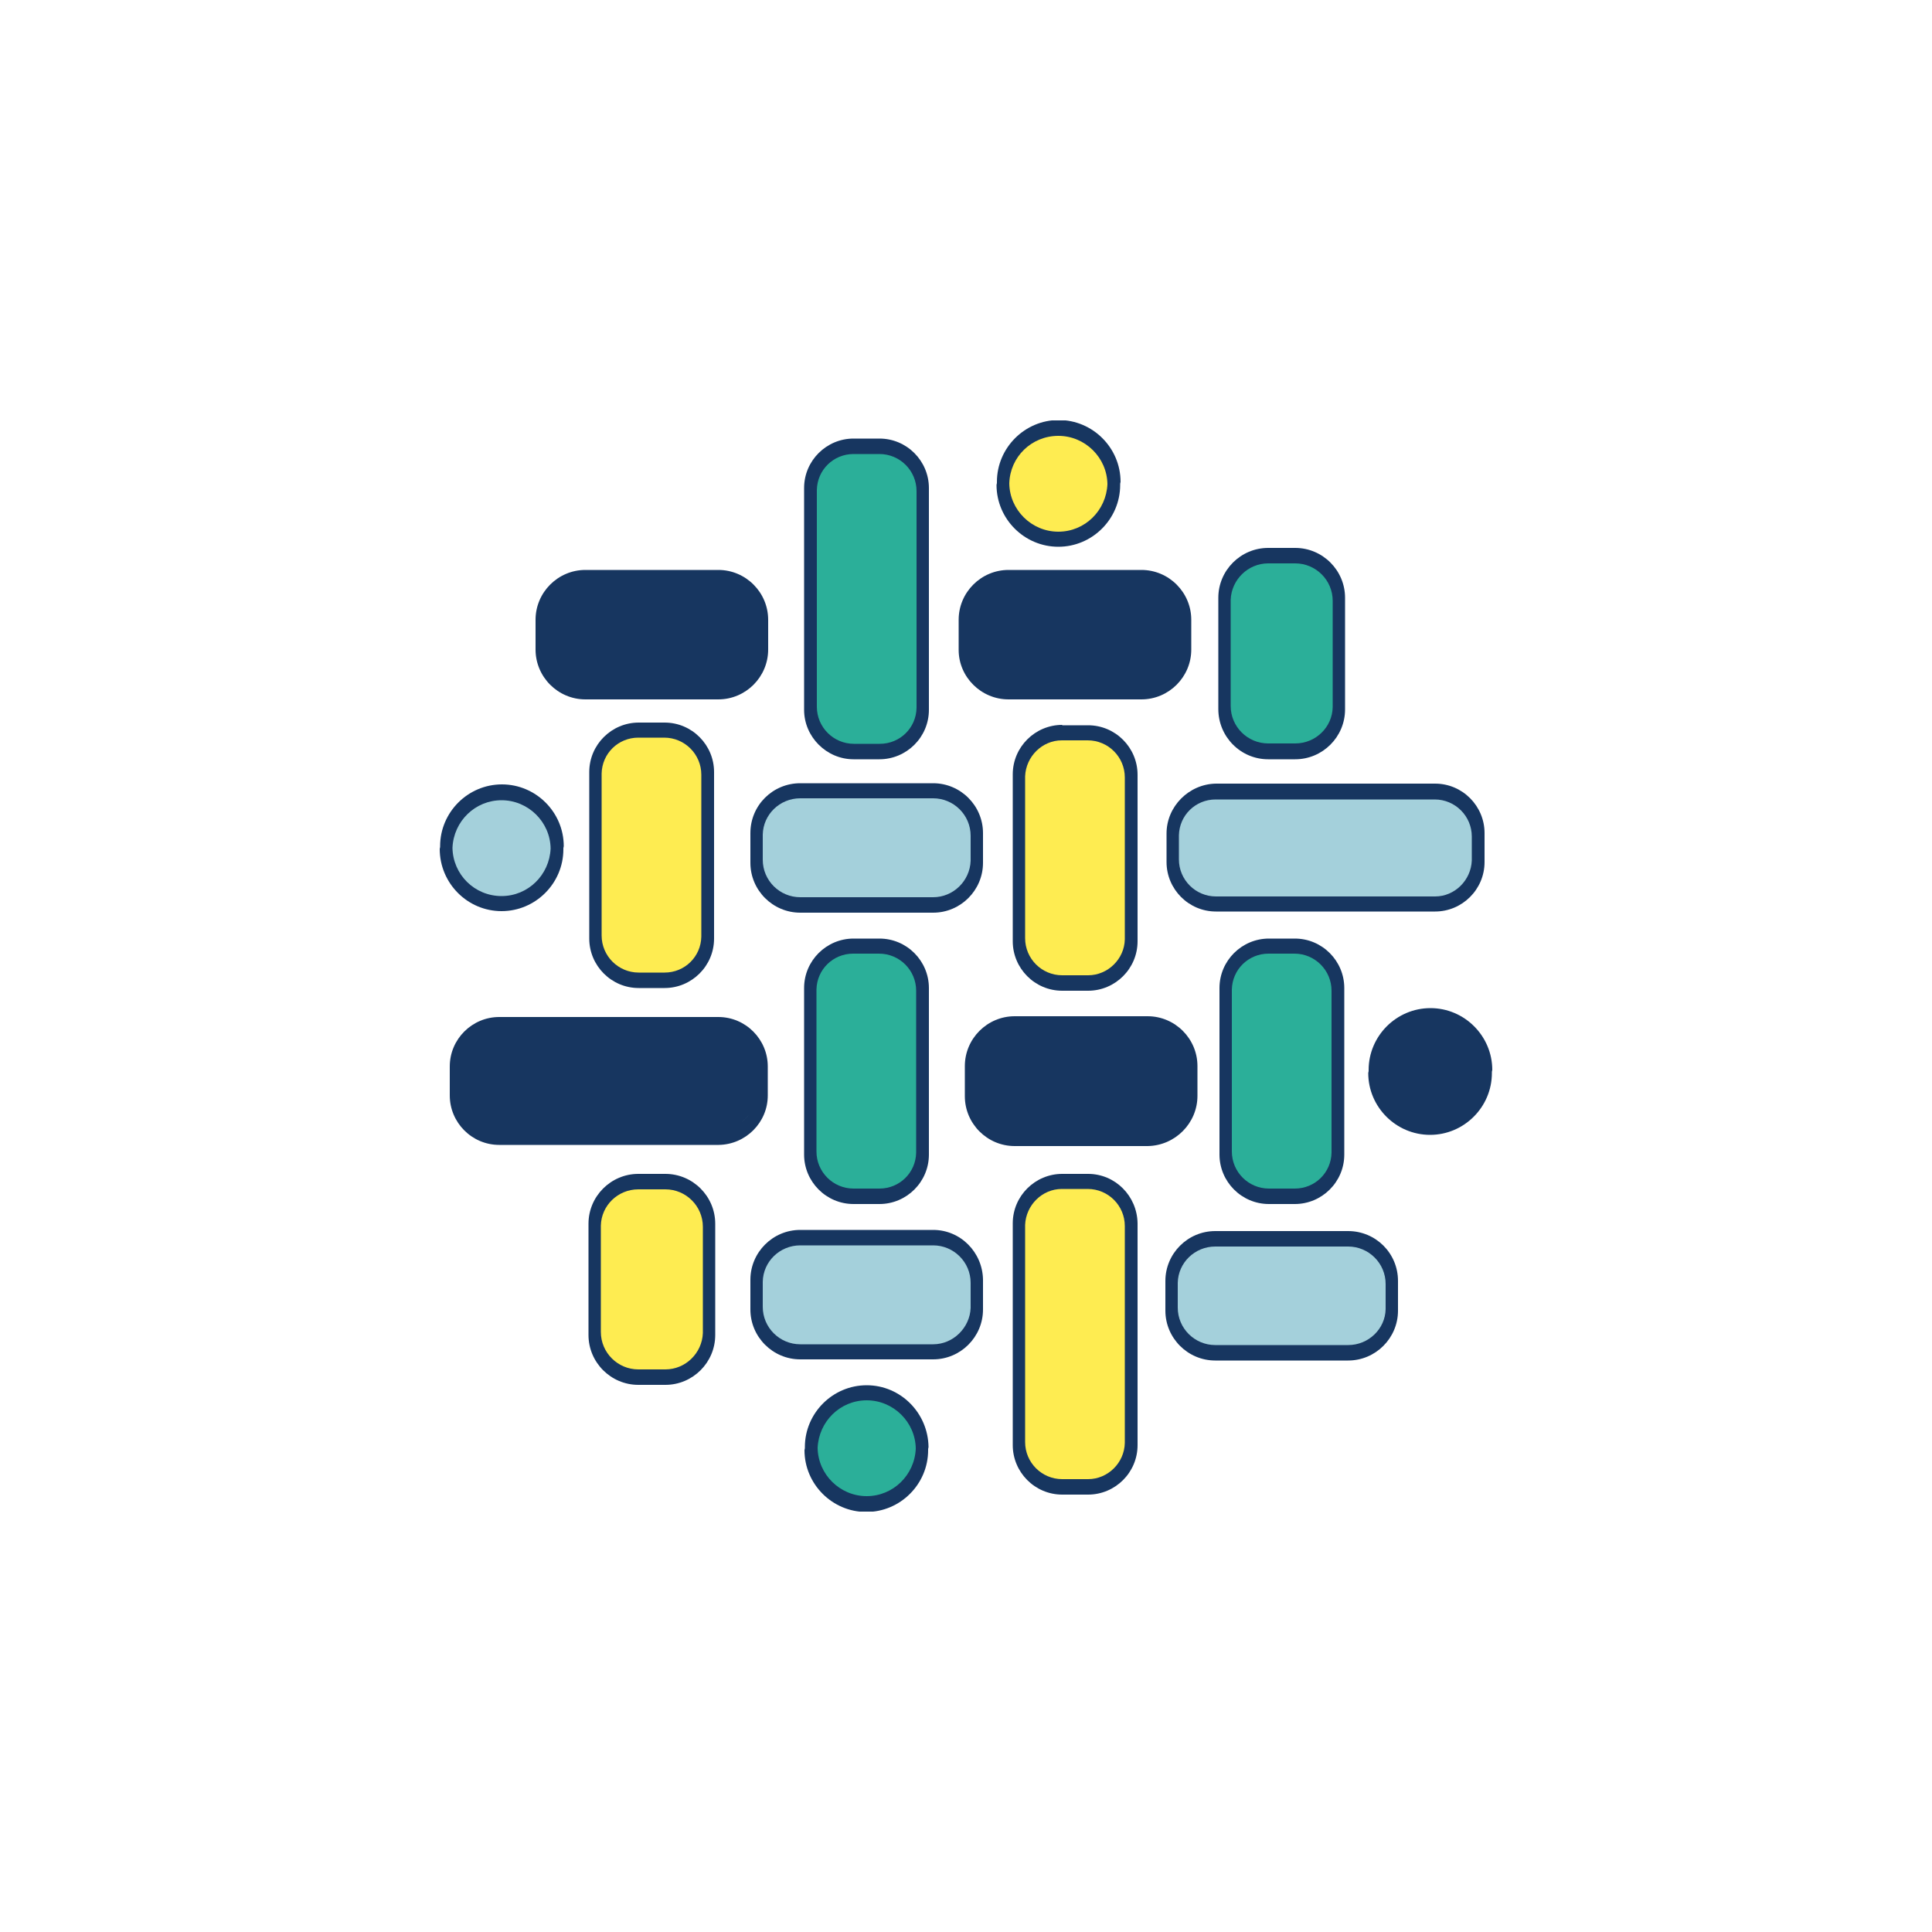 <?xml version="1.0" encoding="utf-8"?>
<!-- Generator: Adobe Illustrator 27.5.0, SVG Export Plug-In . SVG Version: 6.00 Build 0)  -->
<svg version="1.1" id="Layer_1" xmlns="http://www.w3.org/2000/svg" xmlns:xlink="http://www.w3.org/1999/xlink" x="0px" y="0px"
	 viewBox="0 0 500 500" style="enable-background:new 0 0 500 500;" xml:space="preserve">
<style type="text/css">
	.st0{opacity:0.95;fill:#FFFFFF;}
	.st1{clip-path:url(#SVGID_00000039822999691833328070000008261784391015942037_);}
	.st2{clip-path:url(#SVGID_00000173160475241930233840000007890809061434007170_);fill:#FFFFFF;}
	.st3{clip-path:url(#SVGID_00000067954055305329871320000010503883997344392368_);}
	.st4{clip-path:url(#SVGID_00000037678469100212853880000016112737918990036111_);fill:#173660;}
	.st5{clip-path:url(#SVGID_00000137825862250716760800000007108409592619818631_);}
	.st6{clip-path:url(#SVGID_00000105428017293572403310000011191685715758172580_);fill:#29AF99;}
	.st7{clip-path:url(#SVGID_00000105428017293572403310000011191685715758172580_);fill:#173660;}
	.st8{clip-path:url(#SVGID_00000023974432715656411430000017543661287321554093_);}
	.st9{clip-path:url(#SVGID_00000016797582911446290520000011686947418339273620_);fill:#A5D1DC;}
	.st10{clip-path:url(#SVGID_00000016797582911446290520000011686947418339273620_);fill:#1A3561;}
	.st11{clip-path:url(#SVGID_00000016797582911446290520000011686947418339273620_);fill:#3B96B4;}
	.st12{clip-path:url(#SVGID_00000016797582911446290520000011686947418339273620_);fill:#FFFFFF;}
	.st13{clip-path:url(#SVGID_00000125582587103918627890000014845910062075839122_);}
	.st14{clip-path:url(#SVGID_00000006701028874933728340000003769458187792172421_);fill:#1A3561;}
	.st15{clip-path:url(#SVGID_00000006701028874933728340000003769458187792172421_);fill:#0083C1;}
	.st16{clip-path:url(#SVGID_00000022557971464714797670000009393888812089804968_);}
	.st17{clip-path:url(#SVGID_00000178165342217722707430000006553106464187524016_);fill:#173660;}
	.st18{clip-path:url(#SVGID_00000178165342217722707430000006553106464187524016_);fill:#3B96B4;}
	.st19{clip-path:url(#SVGID_00000137095164116358728110000007279275096077233538_);}
	.st20{clip-path:url(#SVGID_00000035506915298508890740000000890282496804775582_);fill:#2BAF99;}
	.st21{clip-path:url(#SVGID_00000035506915298508890740000000890282496804775582_);fill:#FEEC51;}
	.st22{clip-path:url(#SVGID_00000035506915298508890740000000890282496804775582_);fill:#A4D0DB;}
	.st23{clip-path:url(#SVGID_00000035506915298508890740000000890282496804775582_);fill:#173660;}
	.st24{clip-path:url(#SVGID_00000062874904880570113380000002836855534616621213_);}
	.st25{clip-path:url(#SVGID_00000075137704115692093360000011127151460024149377_);fill:#173660;}
	.st26{clip-path:url(#SVGID_00000075137704115692093360000011127151460024149377_);fill:#3B96B4;}
	.st27{clip-path:url(#SVGID_00000075137704115692093360000011127151460024149377_);fill:#00538B;}
	.st28{clip-path:url(#SVGID_00000075137704115692093360000011127151460024149377_);fill:#A5D1DC;}
	.st29{clip-path:url(#SVGID_00000075137704115692093360000011127151460024149377_);fill:#0083C1;}
	.st30{clip-path:url(#SVGID_00000148634449859092581190000012224308569064968096_);}
	.st31{clip-path:url(#SVGID_00000090976905264677347250000018270184304837211779_);fill:#8B838B;}
	.st32{clip-path:url(#SVGID_00000090976905264677347250000018270184304837211779_);fill:#173660;}
	.st33{clip-path:url(#SVGID_00000070107143266551735950000018104270644021036212_);}
	.st34{clip-path:url(#SVGID_00000123441921881624936440000008548811125078271879_);fill:#173660;}
	.st35{clip-path:url(#SVGID_00000031191785049292257340000008800060730485043388_);}
	.st36{clip-path:url(#SVGID_00000107558423480061977920000002810477439307801010_);fill:#1A3561;}
	.st37{clip-path:url(#SVGID_00000107558423480061977920000002810477439307801010_);fill:#A5D1DC;}
	.st38{clip-path:url(#SVGID_00000107558423480061977920000002810477439307801010_);fill:#0083C1;}
	.st39{clip-path:url(#SVGID_00000107558423480061977920000002810477439307801010_);fill:#3B96B4;}
	.st40{clip-path:url(#SVGID_00000071553963560613523240000000022016628899646903_);}
	.st41{clip-path:url(#SVGID_00000168798845378941677210000008022892400166375335_);fill:#173660;}
	.st42{fill:#FFFFFF;}
	.st43{clip-path:url(#SVGID_00000111162810316764535690000013168409580460880315_);}
	.st44{clip-path:url(#SVGID_00000155846087945084765980000015891683717697337785_);fill:#FBCD15;}
	.st45{clip-path:url(#SVGID_00000139275537929085529850000011694968041894039717_);}
	.st46{clip-path:url(#SVGID_00000157301912980625330490000002108514046790131118_);fill:#1A3561;}
	.st47{clip-path:url(#SVGID_00000157301912980625330490000002108514046790131118_);fill:#A5D1DC;}
	.st48{clip-path:url(#SVGID_00000157301912980625330490000002108514046790131118_);fill:#6DB0C8;}
	.st49{fill:#173660;}
	.st50{fill:none;}
	.st51{fill:#1A3561;}
	.st52{fill:#00538B;}
	.st53{fill:#6DB0C8;}
	.st54{fill:#A5D1DC;}
</style>
<g id="Artwork_37_00000117676146409247144480000003119605659502241207_">
	<g>
		<defs>
			<rect id="SVGID_00000160161298084101093870000011590525040078122635_" x="113.8" y="108.8" width="272.3" height="282.4"/>
		</defs>
		<clipPath id="SVGID_00000061433547316097238550000001590083025138724498_">
			<use xlink:href="#SVGID_00000160161298084101093870000011590525040078122635_"  style="overflow:visible;"/>
		</clipPath>
		<g style="clip-path:url(#SVGID_00000061433547316097238550000001590083025138724498_);">
			<defs>
				<rect id="SVGID_00000034057547880781401960000015678721692187916470_" x="113.8" y="108.8" width="272.3" height="282.4"/>
			</defs>
			<clipPath id="SVGID_00000052091073443564648280000009129065340906864298_">
				<use xlink:href="#SVGID_00000034057547880781401960000015678721692187916470_"  style="overflow:visible;"/>
			</clipPath>
			<path style="clip-path:url(#SVGID_00000052091073443564648280000009129065340906864298_);fill:#2BAF99;" d="M224.4,194.1h-0.3
				c-7.9,0-14.3-6.4-14.3-14.3v-50.3c0-7.9,6.4-14.3,14.3-14.3h0.3c7.9,0,14.3,6.4,14.3,14.3v50.3
				C238.8,187.7,232.4,194.1,224.4,194.1"/>
			<path style="clip-path:url(#SVGID_00000052091073443564648280000009129065340906864298_);fill:#FEEC51;" d="M278.4,384.4H278
				c-7.9,0-14.3-6.4-14.3-14.3v-50.3c0-7.9,6.4-14.3,14.3-14.3h0.3c7.9,0,14.3,6.4,14.3,14.3V370
				C292.7,377.9,286.3,384.4,278.4,384.4"/>
			<path style="clip-path:url(#SVGID_00000052091073443564648280000009129065340906864298_);fill:#A4D0DB;" d="M303.5,219.2v-0.3
				c0-7.9,6.4-14.3,14.3-14.3h50.3c7.9,0,14.3,6.4,14.3,14.3v0.3c0,7.9-6.4,14.3-14.3,14.3h-50.3C310,233.6,303.5,227.2,303.5,219.2
				"/>
			<path style="clip-path:url(#SVGID_00000052091073443564648280000009129065340906864298_);fill:#173660;" d="M118.2,279.5v-0.3
				c0-7.9,6.4-14.3,14.3-14.3h50.3c7.9,0,14.3,6.4,14.3,14.3v0.3c0,7.9-6.4,14.3-14.3,14.3h-50.3
				C124.6,293.9,118.2,287.4,118.2,279.5"/>
			<path style="clip-path:url(#SVGID_00000052091073443564648280000009129065340906864298_);fill:#FEEC51;" d="M278.4,254H278
				c-7.9,0-14.3-6.4-14.3-14.3v-36.1c0-7.9,6.4-14.3,14.3-14.3h0.3c7.9,0,14.3,6.4,14.3,14.3v36.1C292.7,247.6,286.3,254,278.4,254"
				/>
			<path style="clip-path:url(#SVGID_00000052091073443564648280000009129065340906864298_);fill:#2BAF99;" d="M224.4,309.2h-0.3
				c-7.9,0-14.3-6.4-14.3-14.3v-36.1c0-7.9,6.4-14.3,14.3-14.3h0.3c7.9,0,14.3,6.4,14.3,14.3v36.1
				C238.8,302.8,232.4,309.2,224.4,309.2"/>
			<path style="clip-path:url(#SVGID_00000052091073443564648280000009129065340906864298_);fill:#2BAF99;" d="M331.9,309.2h-0.3
				c-7.9,0-14.3-6.4-14.3-14.3v-36.1c0-7.9,6.4-14.3,14.3-14.3h0.3c7.9,0,14.3,6.4,14.3,14.3v36.1
				C346.3,302.8,339.8,309.2,331.9,309.2"/>
			<path style="clip-path:url(#SVGID_00000052091073443564648280000009129065340906864298_);fill:#FEEC51;" d="M168.9,253.3h-0.3
				c-7.9,0-14.3-6.4-14.3-14.3v-36.1c0-7.9,6.4-14.3,14.3-14.3h0.3c7.9,0,14.3,6.4,14.3,14.3V239
				C183.2,246.9,176.8,253.3,168.9,253.3"/>
			<path style="clip-path:url(#SVGID_00000052091073443564648280000009129065340906864298_);fill:#173660;" d="M292.3,178.6h-28.2
				c-7.9,0-14.4-6.4-14.4-14.4v-0.9c0-7.9,6.4-14.4,14.4-14.4h28.2c7.9,0,14.4,6.4,14.4,14.4v0.9
				C306.7,172.2,300.3,178.6,292.3,178.6"/>
			<path style="clip-path:url(#SVGID_00000052091073443564648280000009129065340906864298_);fill:#A4D0DB;" d="M238.4,233.8h-28.2
				c-7.9,0-14.4-6.4-14.4-14.4v-0.9c0-7.9,6.4-14.4,14.4-14.4h28.2c7.9,0,14.4,6.4,14.4,14.4v0.9
				C252.7,227.4,246.3,233.8,238.4,233.8"/>
			<path style="clip-path:url(#SVGID_00000052091073443564648280000009129065340906864298_);fill:#173660;" d="M294,294.1h-28.2
				c-7.9,0-14.4-6.4-14.4-14.4v-0.9c0-7.9,6.4-14.4,14.4-14.4H294c7.9,0,14.4,6.4,14.4,14.4v0.9C308.3,287.7,301.9,294.1,294,294.1"
				/>
			<path style="clip-path:url(#SVGID_00000052091073443564648280000009129065340906864298_);fill:#A4D0DB;" d="M238.4,349.5h-28.2
				c-7.9,0-14.4-6.4-14.4-14.4v-0.9c0-7.9,6.4-14.4,14.4-14.4h28.2c7.9,0,14.4,6.4,14.4,14.4v0.9C252.7,343,246.3,349.5,238.4,349.5
				"/>
			<path style="clip-path:url(#SVGID_00000052091073443564648280000009129065340906864298_);fill:#A4D0DB;" d="M345.9,349.7h-28.2
				c-7.9,0-14.4-6.4-14.4-14.4v-0.9c0-7.9,6.4-14.4,14.4-14.4h28.2c7.9,0,14.4,6.4,14.4,14.4v0.9
				C360.2,343.3,353.8,349.7,345.9,349.7"/>
			<path style="clip-path:url(#SVGID_00000052091073443564648280000009129065340906864298_);fill:#173660;" d="M182.8,178.6h-28.2
				c-7.9,0-14.4-6.4-14.4-14.4v-0.9c0-7.9,6.4-14.4,14.4-14.4h28.2c7.9,0,14.4,6.4,14.4,14.4v0.9
				C197.2,172.2,190.7,178.6,182.8,178.6"/>
			<path style="clip-path:url(#SVGID_00000052091073443564648280000009129065340906864298_);fill:#FEEC51;" d="M288.3,124.8
				c0,7.9-6.4,14.4-14.4,14.4c-7.9,0-14.4-6.4-14.4-14.4s6.4-14.4,14.4-14.4C281.8,110.4,288.3,116.8,288.3,124.8"/>
			<path style="clip-path:url(#SVGID_00000052091073443564648280000009129065340906864298_);fill:#A4D0DB;" d="M144.2,219.1
				c0,7.9-6.4,14.4-14.4,14.4c-7.9,0-14.4-6.4-14.4-14.4c0-7.9,6.4-14.4,14.4-14.4C137.8,204.7,144.2,211.1,144.2,219.1"/>
			<path style="clip-path:url(#SVGID_00000052091073443564648280000009129065340906864298_);fill:#173660;" d="M384.6,276.9
				c0,7.9-6.4,14.4-14.4,14.4c-7.9,0-14.4-6.4-14.4-14.4c0-7.9,6.4-14.4,14.4-14.4C378.1,262.5,384.6,268.9,384.6,276.9"/>
			<path style="clip-path:url(#SVGID_00000052091073443564648280000009129065340906864298_);fill:#2BAF99;" d="M238.6,374.5
				c0,7.9-6.4,14.4-14.4,14.4c-7.9,0-14.4-6.4-14.4-14.4s6.4-14.4,14.4-14.4C232.2,360.1,238.6,366.5,238.6,374.5"/>
			<path style="clip-path:url(#SVGID_00000052091073443564648280000009129065340906864298_);fill:#2BAF99;" d="M332.2,194.1h-0.9
				c-7.9,0-14.4-6.4-14.4-14.4v-21.9c0-7.9,6.4-14.4,14.4-14.4h0.9c7.9,0,14.4,6.4,14.4,14.4v21.9
				C346.5,187.7,340.1,194.1,332.2,194.1"/>
			<path style="clip-path:url(#SVGID_00000052091073443564648280000009129065340906864298_);fill:#FEEC51;" d="M169.1,356h-0.9
				c-7.9,0-14.4-6.4-14.4-14.4v-21.9c0-7.9,6.4-14.4,14.4-14.4h0.9c7.9,0,14.4,6.4,14.4,14.4v21.9C183.5,349.6,177,356,169.1,356"/>
			<path style="clip-path:url(#SVGID_00000052091073443564648280000009129065340906864298_);fill:#173660;" d="M281.6,303.8h-6.7
				c-7,0-12.8,5.7-12.8,12.8v0.5c0,0.1,0,0.2,0,0.3V374c0,7,5.7,12.8,12.8,12.8h6.7c7,0,12.8-5.7,12.8-12.8v-0.5c0-0.1,0-0.2,0-0.2
				v-56.7C294.3,309.5,288.6,303.8,281.6,303.8 M281.6,382.8h-6.7c-5.3,0-9.6-4.3-9.6-9.6V317c0.2-5.1,4.4-9.3,9.5-9.3h6.7
				c5.3,0,9.6,4.3,9.6,9.6v56.1C291,378.6,286.7,382.8,281.6,382.8"/>
			<path style="clip-path:url(#SVGID_00000052091073443564648280000009129065340906864298_);fill:#173660;" d="M301.9,215.7v0.5
				c0,0.1,0,0.2,0,0.2v6.7c0,7,5.7,12.8,12.8,12.8h56.7c7,0,12.8-5.7,12.8-12.8v-0.5c0-0.1,0-0.2,0-0.3v-6.7c0-7-5.7-12.8-12.8-12.8
				h-56.7C307.7,202.9,301.9,208.7,301.9,215.7 M371.4,232h-56.7c-5.3,0-9.6-4.3-9.6-9.6v-6.2c0.1-5.2,4.3-9.3,9.5-9.3h56.7
				c5.3,0,9.6,4.3,9.6,9.6v6.2C380.7,227.8,376.5,232,371.4,232"/>
			<path style="clip-path:url(#SVGID_00000052091073443564648280000009129065340906864298_);fill:#173660;" d="M274.9,187.6
				c-7,0-12.8,5.7-12.8,12.8v0.5c0,0.1,0,0.2,0,0.3v42.4c0,7,5.7,12.8,12.8,12.8h6.7c7,0,12.8-5.7,12.8-12.8v-0.5c0-0.1,0-0.2,0-0.2
				v-42.4c0-7-5.7-12.8-12.8-12.8H274.9z M281.6,252.4h-6.7c-5.3,0-9.6-4.3-9.6-9.6v-41.9c0.2-5.1,4.4-9.3,9.5-9.3h6.7
				c5.3,0,9.6,4.3,9.6,9.6v41.9C291,248.2,286.7,252.4,281.6,252.4"/>
			<path style="clip-path:url(#SVGID_00000052091073443564648280000009129065340906864298_);fill:#173660;" d="M220.9,242.9
				c-7,0-12.8,5.7-12.8,12.8v0.5c0,0.1,0,0.2,0,0.2v42.4c0,7,5.7,12.8,12.8,12.8h6.7c7,0,12.8-5.7,12.8-12.8v-0.5c0-0.1,0-0.2,0-0.2
				v-42.4c0-7-5.7-12.8-12.8-12.8H220.9z M227.6,307.6h-6.7c-5.3,0-9.6-4.3-9.6-9.6v-41.9c0.1-5.2,4.3-9.3,9.5-9.3h6.7
				c5.3,0,9.6,4.3,9.6,9.6v41.9C237,303.5,232.8,307.6,227.6,307.6"/>
			<path style="clip-path:url(#SVGID_00000052091073443564648280000009129065340906864298_);fill:#173660;" d="M328.4,242.9
				c-7,0-12.8,5.7-12.8,12.8v0.5c0,0.1,0,0.2,0,0.2v42.4c0,7,5.7,12.8,12.8,12.8h6.7c7,0,12.8-5.7,12.8-12.8v-0.5c0-0.1,0-0.2,0-0.2
				v-42.4c0-7-5.7-12.8-12.8-12.8H328.4z M335.1,307.6h-6.7c-5.3,0-9.6-4.3-9.6-9.6v-41.9c0.1-5.2,4.3-9.3,9.5-9.3h6.7
				c5.3,0,9.6,4.3,9.6,9.6v41.9C344.5,303.5,340.3,307.6,335.1,307.6"/>
			<path style="clip-path:url(#SVGID_00000052091073443564648280000009129065340906864298_);fill:#173660;" d="M165.3,187
				c-7,0-12.8,5.7-12.8,12.8v0.5c0,0.1,0,0.2,0,0.2v42.4c0,7,5.7,12.8,12.8,12.8h6.7c7,0,12.8-5.7,12.8-12.8v-0.5c0-0.1,0-0.2,0-0.2
				v-42.4c0-7-5.7-12.8-12.8-12.8H165.3z M172,251.7h-6.7c-5.3,0-9.6-4.3-9.6-9.6v-41.9c0.1-5.2,4.3-9.3,9.5-9.3h6.7
				c5.3,0,9.6,4.3,9.6,9.6v41.9C181.4,247.6,177.2,251.7,172,251.7"/>
			<path style="clip-path:url(#SVGID_00000052091073443564648280000009129065340906864298_);fill:#173660;" d="M194.2,215.6v0.5
				c0,0.1,0,0.2,0,0.2v7c0,7.1,5.8,12.9,12.9,12.9h34.4c7.1,0,12.9-5.8,12.9-12.9v-0.5c0-0.1,0-0.2,0-0.2v-7
				c0-7.1-5.8-12.9-12.9-12.9h-34.4C200,202.7,194.2,208.4,194.2,215.6 M241.5,232.2h-34.4c-5.3,0-9.7-4.3-9.7-9.7v-6.5
				c0.1-5.2,4.4-9.4,9.7-9.4h34.4c5.3,0,9.7,4.3,9.7,9.7v6.5C251,228,246.7,232.2,241.5,232.2"/>
			<path style="clip-path:url(#SVGID_00000052091073443564648280000009129065340906864298_);fill:#173660;" d="M241.5,318.3h-34.4
				c-7.1,0-12.9,5.8-12.9,12.9v0.5c0,0.1,0,0.2,0,0.2v7c0,7.1,5.8,12.9,12.9,12.9h34.4c7.1,0,12.9-5.8,12.9-12.9v-0.5
				c0-0.1,0-0.2,0-0.2v-7C254.3,324.1,248.6,318.3,241.5,318.3 M241.5,347.9h-34.4c-5.3,0-9.7-4.3-9.7-9.7v-6.5
				c0.1-5.2,4.4-9.4,9.7-9.4h34.4c5.3,0,9.7,4.3,9.7,9.7v6.5C251,343.6,246.7,347.9,241.5,347.9"/>
			<path style="clip-path:url(#SVGID_00000052091073443564648280000009129065340906864298_);fill:#173660;" d="M348.9,318.6h-34.4
				c-7.1,0-12.9,5.8-12.9,12.9v0.5c0,0.1,0,0.2,0,0.2v7c0,7.1,5.8,12.9,12.9,12.9h34.4c7.1,0,12.9-5.8,12.9-12.9v-0.5
				c0-0.1,0-0.2,0-0.2v-7C361.8,324.3,356,318.6,348.9,318.6 M348.9,348.1h-34.4c-5.3,0-9.7-4.3-9.7-9.7V332
				c0.1-5.2,4.4-9.4,9.7-9.4h34.4c5.3,0,9.7,4.3,9.7,9.7v6.5C358.5,343.9,354.2,348.1,348.9,348.1"/>
			<path style="clip-path:url(#SVGID_00000052091073443564648280000009129065340906864298_);fill:#173660;" d="M386.2,276.9
				c0-8.8-7.2-16-16-16s-16,7.2-16,16c0,0.1,0,0.2,0,0.3c0,0.2-0.1,0.3-0.1,0.5c0,8.8,7.2,16,16,16s16-7.2,16-16c0-0.1,0-0.2,0-0.3
				C386.1,277.2,386.2,277,386.2,276.9 M370.2,289.6c-7,0-12.6-5.6-12.7-12.5c0.3-6.8,5.8-12.3,12.7-12.3c7,0,12.6,5.6,12.7,12.5
				C382.6,284.2,377,289.6,370.2,289.6"/>
			<path style="clip-path:url(#SVGID_00000052091073443564648280000009129065340906864298_);fill:#173660;" d="M224.3,358.5
				c-8.8,0-16,7.2-16,16c0,0.1,0,0.2,0,0.3c0,0.2-0.1,0.3-0.1,0.5c0,8.8,7.2,16,16,16s16-7.2,16-16c0-0.1,0-0.2,0-0.3
				c0-0.2,0.1-0.3,0.1-0.5C240.2,365.7,233.1,358.5,224.3,358.5 M224.3,387.2c-6.9,0-12.6-5.6-12.7-12.5c0.3-6.8,5.8-12.3,12.7-12.3
				c6.9,0,12.6,5.6,12.7,12.5C236.7,381.8,231.1,387.2,224.3,387.2"/>
			<path style="clip-path:url(#SVGID_00000052091073443564648280000009129065340906864298_);fill:#173660;" d="M172.2,303.8h-7
				c-7.1,0-12.9,5.8-12.9,12.9v0.5c0,0.1,0,0.2,0,0.2v28.1c0,7.1,5.8,12.9,12.9,12.9h7c7.1,0,12.9-5.8,12.9-12.9V345
				c0-0.1,0-0.2,0-0.2v-28.1C185.1,309.6,179.3,303.8,172.2,303.8 M172.2,354.4h-7c-5.3,0-9.7-4.3-9.7-9.7v-27.5
				c0.1-5.2,4.4-9.4,9.7-9.4h7c5.3,0,9.7,4.3,9.7,9.7V345C181.7,350.2,177.4,354.4,172.2,354.4"/>
			<path style="clip-path:url(#SVGID_00000052091073443564648280000009129065340906864298_);fill:#173660;" d="M220.9,196.5h6.7
				c7,0,12.8-5.7,12.8-12.8v-0.5c0-0.1,0-0.2,0-0.2v-56.7c0-7-5.7-12.8-12.8-12.8h-6.7c-7,0-12.8,5.7-12.8,12.8v0.5
				c0,0.1,0,0.2,0,0.2v56.7C208.1,190.7,213.9,196.5,220.9,196.5 M220.9,117.5h6.7c5.3,0,9.6,4.3,9.6,9.6v56.1
				c-0.1,5.2-4.3,9.3-9.5,9.3h-6.7c-5.3,0-9.6-4.3-9.6-9.6v-56.1C211.5,121.6,215.7,117.5,220.9,117.5"/>
			<path style="clip-path:url(#SVGID_00000052091073443564648280000009129065340906864298_);fill:#173660;" d="M198.7,283.5v-0.5
				c0-0.1,0-0.2,0-0.2V276c0-7-5.7-12.8-12.8-12.8h-56.7c-7,0-12.8,5.7-12.8,12.8v0.5c0,0.1,0,0.2,0,0.3v6.7c0,7,5.7,12.8,12.8,12.8
				H186C193,296.2,198.7,290.5,198.7,283.5 M129.3,267.2H186c5.3,0,9.6,4.3,9.6,9.6v6.2c-0.1,5.2-4.3,9.3-9.5,9.3h-56.7
				c-5.3,0-9.6-4.3-9.6-9.6v-6.2C119.9,271.3,124.1,267.2,129.3,267.2"/>
			<path style="clip-path:url(#SVGID_00000052091073443564648280000009129065340906864298_);fill:#173660;" d="M261,181h34.4
				c7.1,0,12.9-5.8,12.9-12.9v-0.5c0-0.1,0-0.2,0-0.2v-7c0-7.1-5.8-12.9-12.9-12.9H261c-7.1,0-12.9,5.8-12.9,12.9v0.5
				c0,0.1,0,0.2,0,0.3v7C248.1,175.2,253.9,181,261,181 M261,151.4h34.4c5.3,0,9.7,4.3,9.7,9.7v6.5c-0.1,5.2-4.4,9.4-9.7,9.4H261
				c-5.3,0-9.7-4.3-9.7-9.7v-6.5C251.5,155.6,255.8,151.4,261,151.4"/>
			<path style="clip-path:url(#SVGID_00000052091073443564648280000009129065340906864298_);fill:#173660;" d="M309.9,283.6v-0.5
				c0-0.1,0-0.2,0-0.2v-7c0-7.1-5.8-12.9-12.9-12.9h-34.4c-7.1,0-12.9,5.8-12.9,12.9v0.5c0,0.1,0,0.2,0,0.3v7
				c0,7.1,5.8,12.9,12.9,12.9H297C304.1,296.5,309.9,290.7,309.9,283.6 M262.6,266.9H297c5.3,0,9.7,4.3,9.7,9.7v6.5
				c-0.1,5.2-4.4,9.4-9.7,9.4h-34.4c-5.3,0-9.7-4.3-9.7-9.7v-6.5C253.1,271.1,257.4,266.9,262.6,266.9"/>
			<path style="clip-path:url(#SVGID_00000052091073443564648280000009129065340906864298_);fill:#173660;" d="M151.5,181h34.4
				c7.1,0,12.9-5.8,12.9-12.9v-0.5c0-0.1,0-0.2,0-0.2v-7c0-7.1-5.8-12.9-12.9-12.9h-34.4c-7.1,0-12.9,5.8-12.9,12.9v0.5
				c0,0.1,0,0.2,0,0.2v7C138.6,175.2,144.4,181,151.5,181 M151.5,151.4h34.4c5.3,0,9.7,4.3,9.7,9.7v6.5c-0.1,5.2-4.4,9.4-9.7,9.4
				h-34.4c-5.3,0-9.7-4.3-9.7-9.7v-6.5C141.9,155.6,146.2,151.4,151.5,151.4"/>
			<path style="clip-path:url(#SVGID_00000052091073443564648280000009129065340906864298_);fill:#173660;" d="M273.9,141.5
				c8.8,0,16-7.2,16-16c0-0.1,0-0.2,0-0.3c0-0.2,0.1-0.3,0.1-0.5c0-8.8-7.2-16-16-16s-16,7.2-16,16c0,0.1,0,0.2,0,0.3
				c0,0.2-0.1,0.3-0.1,0.5C257.9,134.3,265.1,141.5,273.9,141.5 M273.9,112.8c6.9,0,12.6,5.6,12.7,12.5c-0.3,6.8-5.8,12.3-12.7,12.3
				c-6.9,0-12.6-5.6-12.7-12.5C261.4,118.2,267,112.8,273.9,112.8"/>
			<path style="clip-path:url(#SVGID_00000052091073443564648280000009129065340906864298_);fill:#173660;" d="M129.8,235.8
				c8.8,0,16-7.2,16-16c0-0.1,0-0.2,0-0.3c0-0.2,0.1-0.3,0.1-0.5c0-8.8-7.2-16-16-16c-8.8,0-16,7.2-16,16c0,0.1,0,0.2,0,0.2
				c0,0.2-0.1,0.3-0.1,0.5C113.8,228.6,121,235.8,129.8,235.8 M129.8,207.1c6.9,0,12.6,5.6,12.7,12.5c-0.3,6.8-5.8,12.3-12.7,12.3
				c-7,0-12.6-5.6-12.7-12.5C117.4,212.5,123,207.1,129.8,207.1"/>
			<path style="clip-path:url(#SVGID_00000052091073443564648280000009129065340906864298_);fill:#173660;" d="M328.2,196.5h7
				c7.1,0,12.9-5.8,12.9-12.9V183c0-0.1,0-0.2,0-0.2v-28.1c0-7.1-5.8-12.9-12.9-12.9h-7c-7.1,0-12.9,5.8-12.9,12.9v0.5
				c0,0.1,0,0.2,0,0.2v28.1C315.3,190.7,321.1,196.5,328.2,196.5 M328.2,145.8h7c5.3,0,9.7,4.3,9.7,9.7V183
				c-0.1,5.2-4.4,9.4-9.7,9.4h-7c-5.3,0-9.7-4.3-9.7-9.7v-27.5C318.7,150,323,145.8,328.2,145.8"/>
		</g>
	</g>
</g>
</svg>
